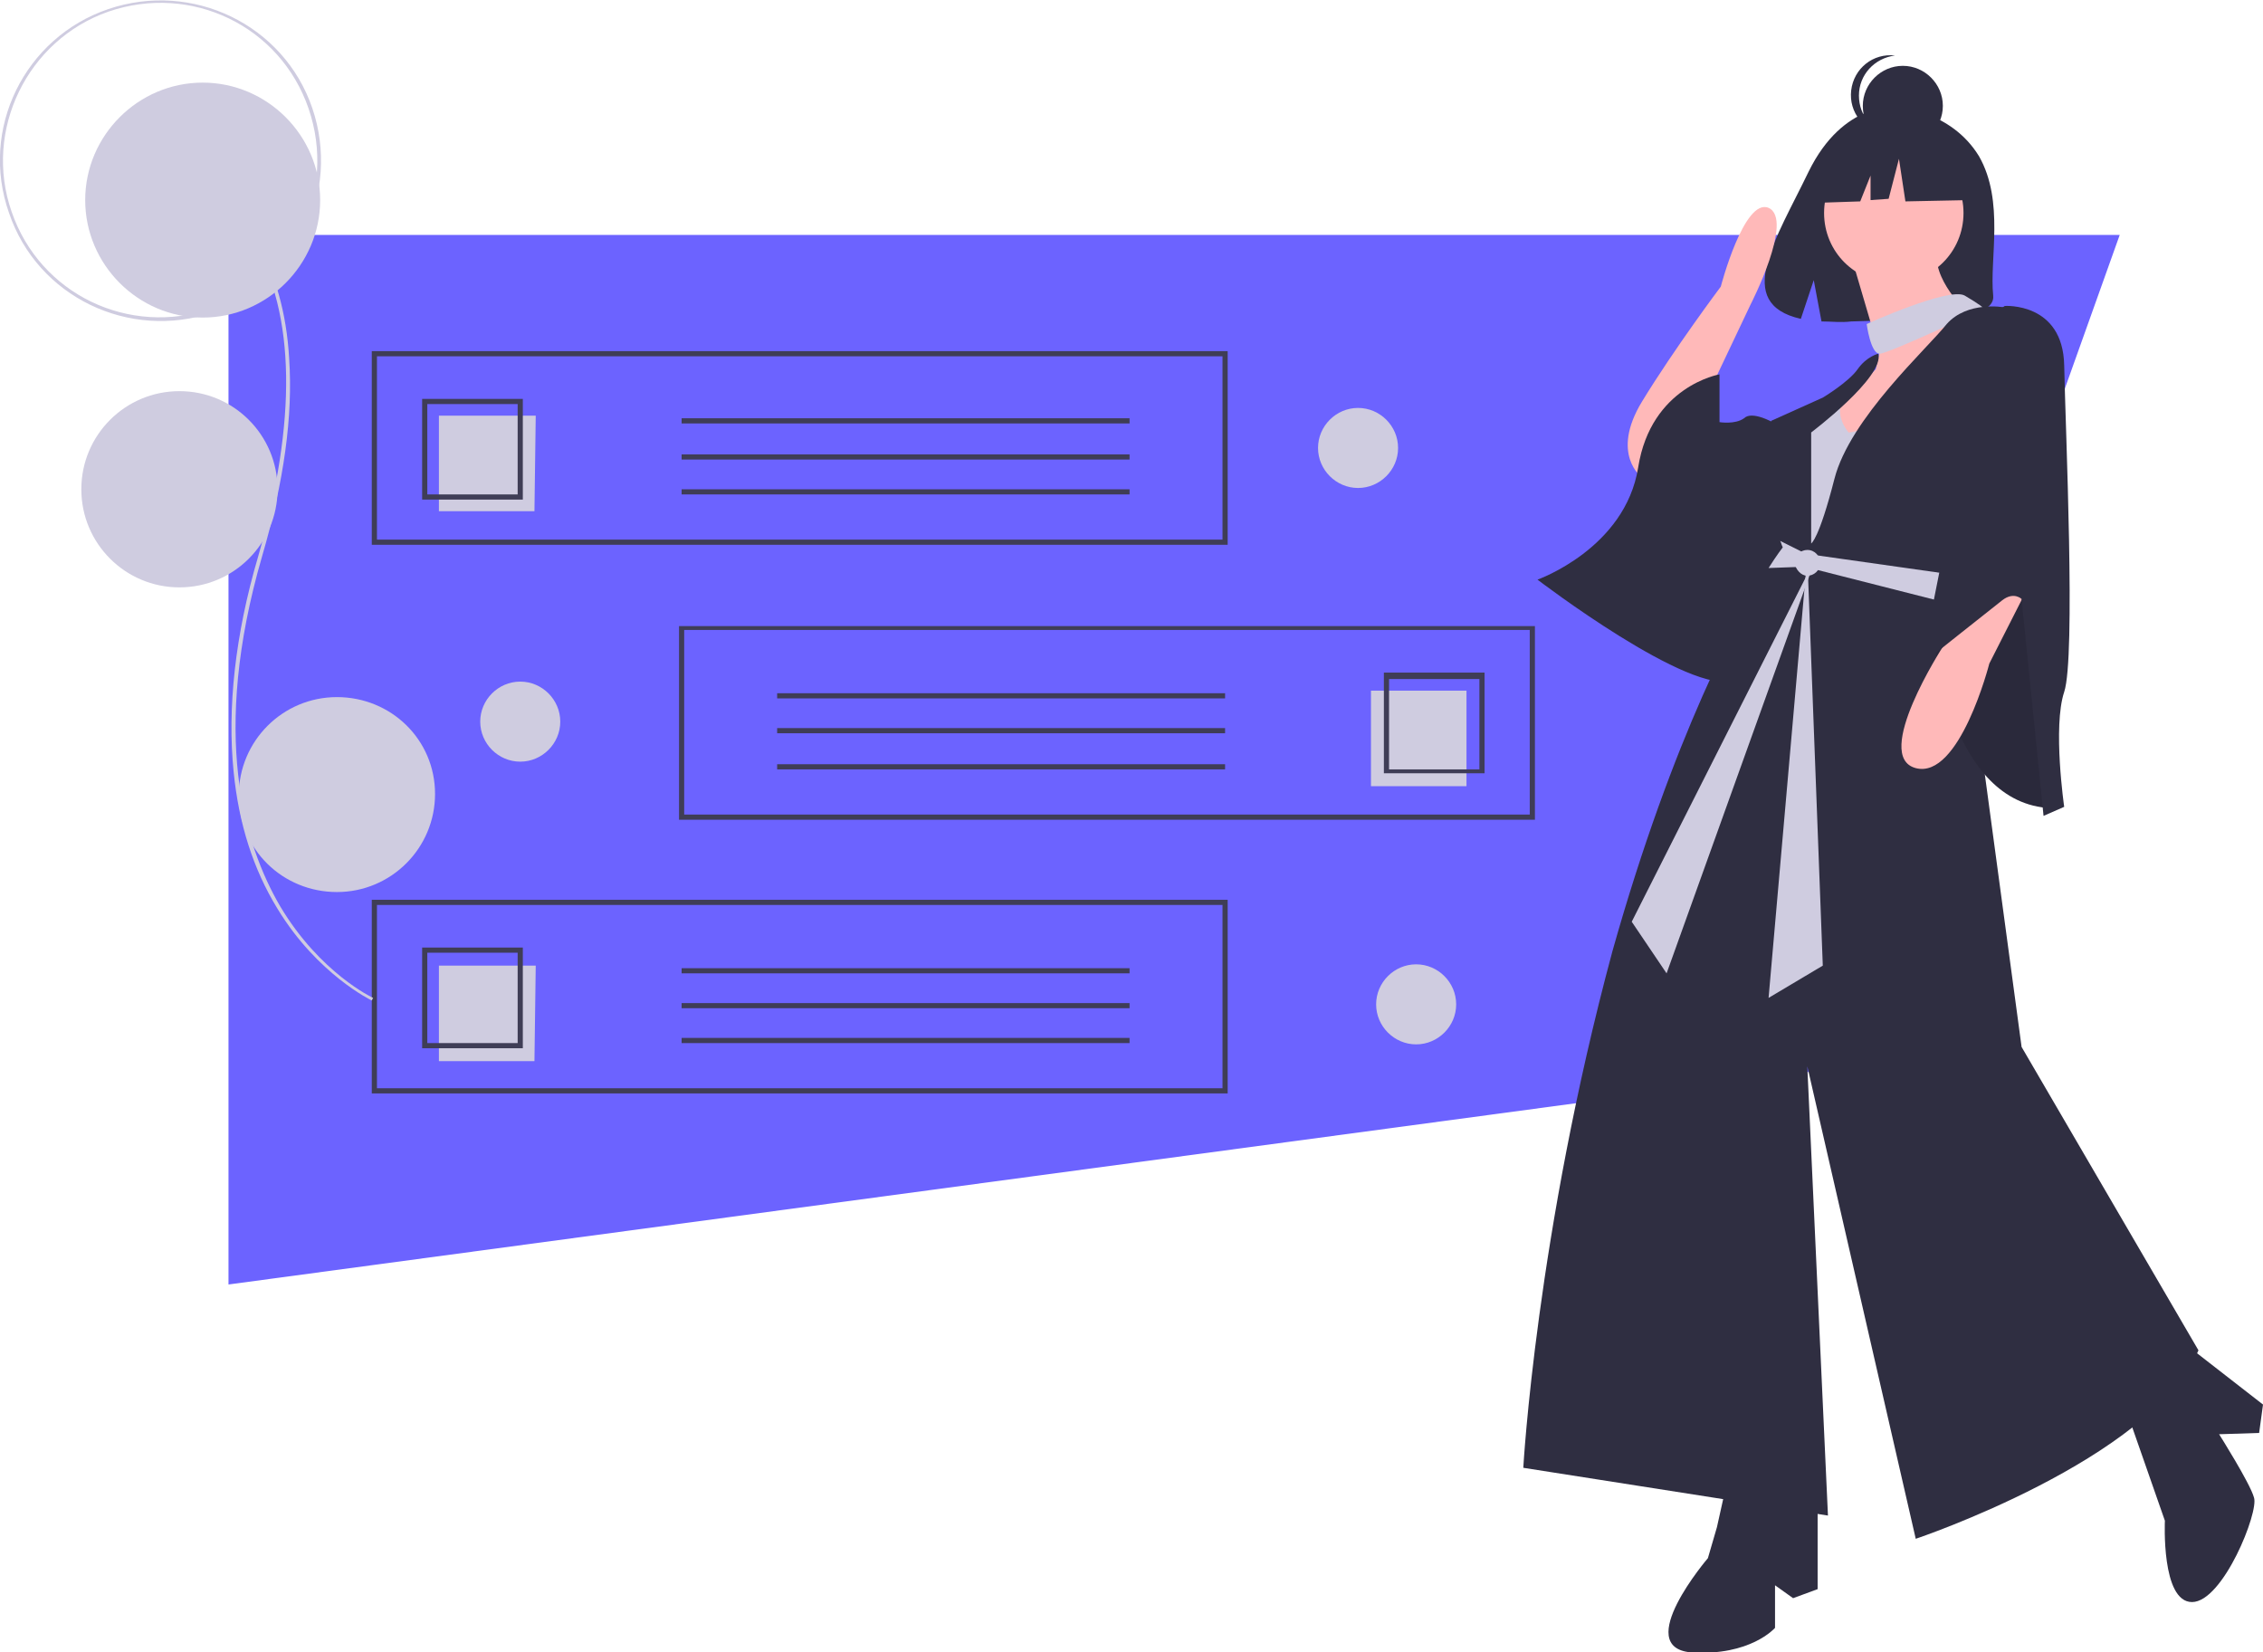 <?xml version="1.0" encoding="utf-8"?>
<!-- Generator: Adobe Illustrator 23.0.6, SVG Export Plug-In . SVG Version: 6.00 Build 0)  -->
<svg version="1.1" id="Layer_1" xmlns="http://www.w3.org/2000/svg" xmlns:xlink="http://www.w3.org/1999/xlink" x="0px" y="0px"
	 viewBox="0 0 175.3 128" style="enable-background:new 0 0 175.3 128;" xml:space="preserve">
<style type="text/css">
	.st0{fill:#6C63FF;}
	.st1{fill:#3F3D56;}
	.st2{fill:#CFCCE0;}
	.st3{fill:#2F2E41;}
	.st4{fill:#FFB9B9;}
	.st5{opacity:0.1;enable-background:new    ;}
</style>
<path class="st0" d="M141.1,82.9L17.7,99.5V18.2h146.5L141.1,82.9z"/>
<path class="st1" d="M95.1,42.2H28.8v-15h66.3L95.1,42.2L95.1,42.2z M29.2,41.8h65.5V27.6H29.2V41.8z"/>
<path class="st2" d="M41.5,32.2H34v7.4h7.4L41.5,32.2L41.5,32.2z"/>
<path class="st1" d="M40.5,38.7h-7.8v-7.8h7.8V38.7z M33.1,38.3h7v-7h-7V38.3z"/>
<path class="st1" d="M87.5,32.4H52.8v0.4h34.7V32.4z"/>
<path class="st1" d="M87.5,35.2H52.8v0.4h34.7V35.2z"/>
<path class="st1" d="M87.5,37.9H52.8v0.4h34.7V37.9z"/>
<path class="st1" d="M95.1,84.7H28.8v-15h66.3L95.1,84.7L95.1,84.7z M29.2,84.3h65.5V70.1H29.2V84.3z"/>
<path class="st2" d="M41.5,74.8H34v7.4h7.4L41.5,74.8L41.5,74.8z"/>
<path class="st1" d="M40.5,81.2h-7.8v-7.8h7.8V81.2z M33.1,80.8h7v-7h-7V80.8z"/>
<path class="st1" d="M87.5,75H52.8v0.4h34.7V75z"/>
<path class="st1" d="M87.5,77.7H52.8v0.4h34.7V77.7z"/>
<path class="st1" d="M87.5,80.4H52.8v0.4h34.7V80.4z"/>
<path class="st1" d="M118.9,63.5H52.6v-15h66.3V63.5z M53,63.1h65.5V48.8H53V63.1z"/>
<path class="st2" d="M113.6,53.5h-7.4v7.4h7.4V53.5z"/>
<path class="st1" d="M115,59.9h-7.8v-7.8h7.8V59.9z M107.6,59.6h7v-7h-7V59.6z"/>
<path class="st1" d="M94.9,53.7H60.2v0.4h34.7V53.7z"/>
<path class="st1" d="M94.9,56.4H60.2v0.4h34.7V56.4z"/>
<path class="st1" d="M94.9,59.2H60.2v0.4h34.7V59.2z"/>
<path class="st2" d="M105.2,37.8c1.7,0,3.1-1.4,3.1-3.1c0-1.7-1.4-3.1-3.1-3.1s-3.1,1.4-3.1,3.1S103.5,37.8,105.2,37.8z"/>
<path class="st2" d="M109.7,80.9c1.7,0,3.1-1.4,3.1-3.1s-1.4-3.1-3.1-3.1s-3.1,1.4-3.1,3.1S108,80.9,109.7,80.9z"/>
<path class="st2" d="M40.3,59c1.7,0,3.1-1.4,3.1-3.1s-1.4-3.1-3.1-3.1c-1.7,0-3.1,1.4-3.1,3.1S38.6,59,40.3,59z"/>
<path class="st2" d="M28.8,77.5l0.1-0.2c0,0-4.1-1.9-7.2-7.1c-2.8-4.8-5.4-13.3-1.4-27.1c1.7-5.8,2.4-10.9,2.1-15.3
	c-0.2-3.6-1.1-6.7-2.6-9.2c-2.9-5-7.3-6.2-7.4-6.2v0.2c0,0,4.4,1.1,7.2,6.1c3.3,5.7,3.4,13.9,0.4,24.4c-1.8,6.1-2.4,11.8-1.9,16.7
	c0.4,4,1.5,7.5,3.4,10.6C24.6,75.5,28.8,77.5,28.8,77.5z"/>
<path class="st2" d="M15.7,24.6c5,0,9.1-4.1,9.1-9.1s-4.1-9.1-9.1-9.1s-9.1,4.1-9.1,9.1C6.6,20.5,10.7,24.6,15.7,24.6z"/>
<path class="st2" d="M0.7,16.5C-1.6,10,1.9,2.9,8.4,0.7S22,1.9,24.2,8.4S23,22,16.5,24.2S2.9,23,0.7,16.5z M0.9,16.4
	c2.2,6.4,9.1,9.7,15.5,7.5s9.7-9.1,7.5-15.5S14.8-1.3,8.4,0.9C2.1,3.1-1.3,10.1,0.9,16.4z"/>
<path class="st2" d="M13.9,45.5c4.2,0,7.6-3.4,7.6-7.6s-3.4-7.6-7.6-7.6s-7.6,3.4-7.6,7.6S9.7,45.5,13.9,45.5z"/>
<path class="st2" d="M26.1,69.1c4.2,0,7.6-3.4,7.6-7.6S30.3,54,26.1,54s-7.6,3.4-7.6,7.6S21.9,69.1,26.1,69.1z"/>
<g>
	<path class="st3" d="M153.3,12.1c-2.2-3.6-6.4-3.8-6.4-3.8s-4.1-0.5-6.8,5c-2.5,5.2-5.9,10.2-0.6,11.4l1-3l0.6,3.2
		c0.8,0,1.5,0.1,2.3,0c5.7-0.2,11.2,0,11-2C154.1,20.1,155.3,15.6,153.3,12.1z"/>
	<path class="st3" d="M133.6,115.6l-0.6,2.7l-0.7,2.4c0,0-5.9,6.9-1.3,7.3c4.6,0.3,6.5-1.9,6.5-1.9v-3.3l1.4,1l1.9-0.7v-8
		L133.6,115.6z"/>
	<path class="st3" d="M164.8,109.5l2.9,8.3c0,0-0.3,6.3,2.1,6.3c2.4,0,5.2-7,4.8-8.1c-0.3-1.1-2.7-4.9-2.7-4.9l3.1-0.1l0.3-2.2
		l-6.3-4.9L164.8,109.5z"/>
	<path class="st4" d="M127.2,37c0,0-2.5-1.8,0-5.9s6.1-8.9,6.1-8.9s1.8-6.9,3.7-6.1c2,0.9-1.4,7.5-1.4,7.5l-3.7,7.8L127.2,37z"/>
	<path class="st4" d="M146.7,21.9c3,0,5.4-2.4,5.4-5.4s-2.4-5.4-5.4-5.4s-5.4,2.4-5.4,5.4S143.7,21.9,146.7,21.9z"/>
	<path class="st4" d="M143.5,20.2l2,6.8l6.7-3c0,0-3.1-3-1.9-5.2L143.5,20.2z"/>
	<path class="st4" d="M145.9,25.9l-0.6,2.7l-3.7,3.8l3,4.6l8.1-12.2l-0.9-1.4L145.9,25.9z"/>
	<path class="st2" d="M144.6,25.1c0,0,6.4-2.9,7.6-2.2s1.5,1,1.5,1s-7.4,3.5-8.1,3.5S144.6,25.1,144.6,25.1z"/>
	<path class="st2" d="M143.2,33.5c0,0-1.5-1.7,0-3l-3.5,1.8l-1.1,6.9l1.4,4.2l7.5-8.2l3.1-3.7l-1.7-2.6
		C148.9,29,145.9,33.3,143.2,33.5z"/>
	<path class="st3" d="M170.3,104.6c-3.7,8.5-21.9,14.6-21.9,14.6L140,82.6l1.6,34.8l-23.6-3.7c0,0,1-18.1,6.9-40
		C129.6,57,134.8,47.5,137,44c0.7-1.1,1.1-1.6,1.1-1.6c-0.1-0.2-0.1-0.3-0.2-0.5c-0.9-3-1.2-6.2-0.7-9.3l4-1.8c0,0,2-1.2,2.7-2.2
		s1.6-1.2,1.6-1.2c0.5,1.8-5.2,6.1-5.2,6.1v8.6c0,0,0.6-0.3,1.8-5s7.2-10.1,8.7-12c1.6-1.8,4.4-1.3,4.4-1.3l-3.4,20.9l-0.1,0.8
		L152,47l4.6,34.1L170.3,104.6z"/>
	<path class="st3" d="M137.9,32.7h-0.6c0,0-1.6-0.9-2.2-0.3c-0.7,0.5-1.9,0.3-1.9,0.3V29c0,0-5.3,0.9-6.3,7.2s-7.8,8.7-7.8,8.7
		s11.9,9.1,15.3,7.8C137.7,51.5,141,36.1,137.9,32.7z"/>
	<path class="st2" d="M137,44c0.7-1.1,1.1-1.6,1.1-1.6c-0.1-0.2-0.1-0.3-0.2-0.5l2,1l12,1.7l-0.1,0.8L152,47l-12.2-3.1L137,44z"/>
	<path class="st3" d="M149.8,49.5c0,0,1.2,12.8,9.1,13.1L158,42l-3.6,1.4L149.8,49.5z"/>
	<path class="st5" d="M149.8,49.5c0,0,1.2,12.8,9.1,13.1L158,42l-3.6,1.4L149.8,49.5z"/>
	<path class="st4" d="M157.3,45.1l-3.2,6.3c0,0-2.3,9-5.7,8.1c-3.4-0.9,2.1-9.4,2.1-9.4l1.8-5.1L157.3,45.1z"/>
	<path class="st3" d="M154.2,24.4l1.1-0.7c0,0,4.5-0.3,4.6,4.6c0.1,5,0.9,22.6,0,25.3c-0.9,2.7,0,8.9,0,8.9l-1.6,0.7l-1.7-16.8
		c0,0-0.6-0.6-1.5,0.1c-0.9,0.7-6.3,5-6.3,5L154.2,24.4z"/>
	<path class="st2" d="M140.7,43.1l-14.3,28.3l2.7,4L140.7,43.1z"/>
	<path class="st2" d="M140,43.1l1.2,31.7l-4.2,2.5L140,43.1z"/>
	<path class="st2" d="M140,44.6c0.5,0,1-0.4,1-1c0-0.5-0.4-1-1-1c-0.5,0-1,0.4-1,1C139.1,44.1,139.5,44.6,140,44.6z"/>
	<path class="st3" d="M147.4,11.3c1.7,0,3.1-1.4,3.1-3.1s-1.4-3.1-3.1-3.1s-3.1,1.4-3.1,3.1C144.3,10,145.7,11.3,147.4,11.3z"/>
	<path class="st3" d="M144,7.4c0-1.6,1.2-2.9,2.8-3.1c-1.7-0.2-3.2,1-3.4,2.7s1,3.2,2.7,3.4c0.2,0,0.4,0,0.7,0
		C145.1,10.3,144,9,144,7.4z"/>
	<path class="st3" d="M152.3,11.7l-4.2-2.2l-5.8,0.9l-1.2,5.3l3-0.1l0.8-2v1.9l1.4-0.1l0.8-3.1l0.5,3.3l4.9-0.1L152.3,11.7z"/>
</g>
</svg>
